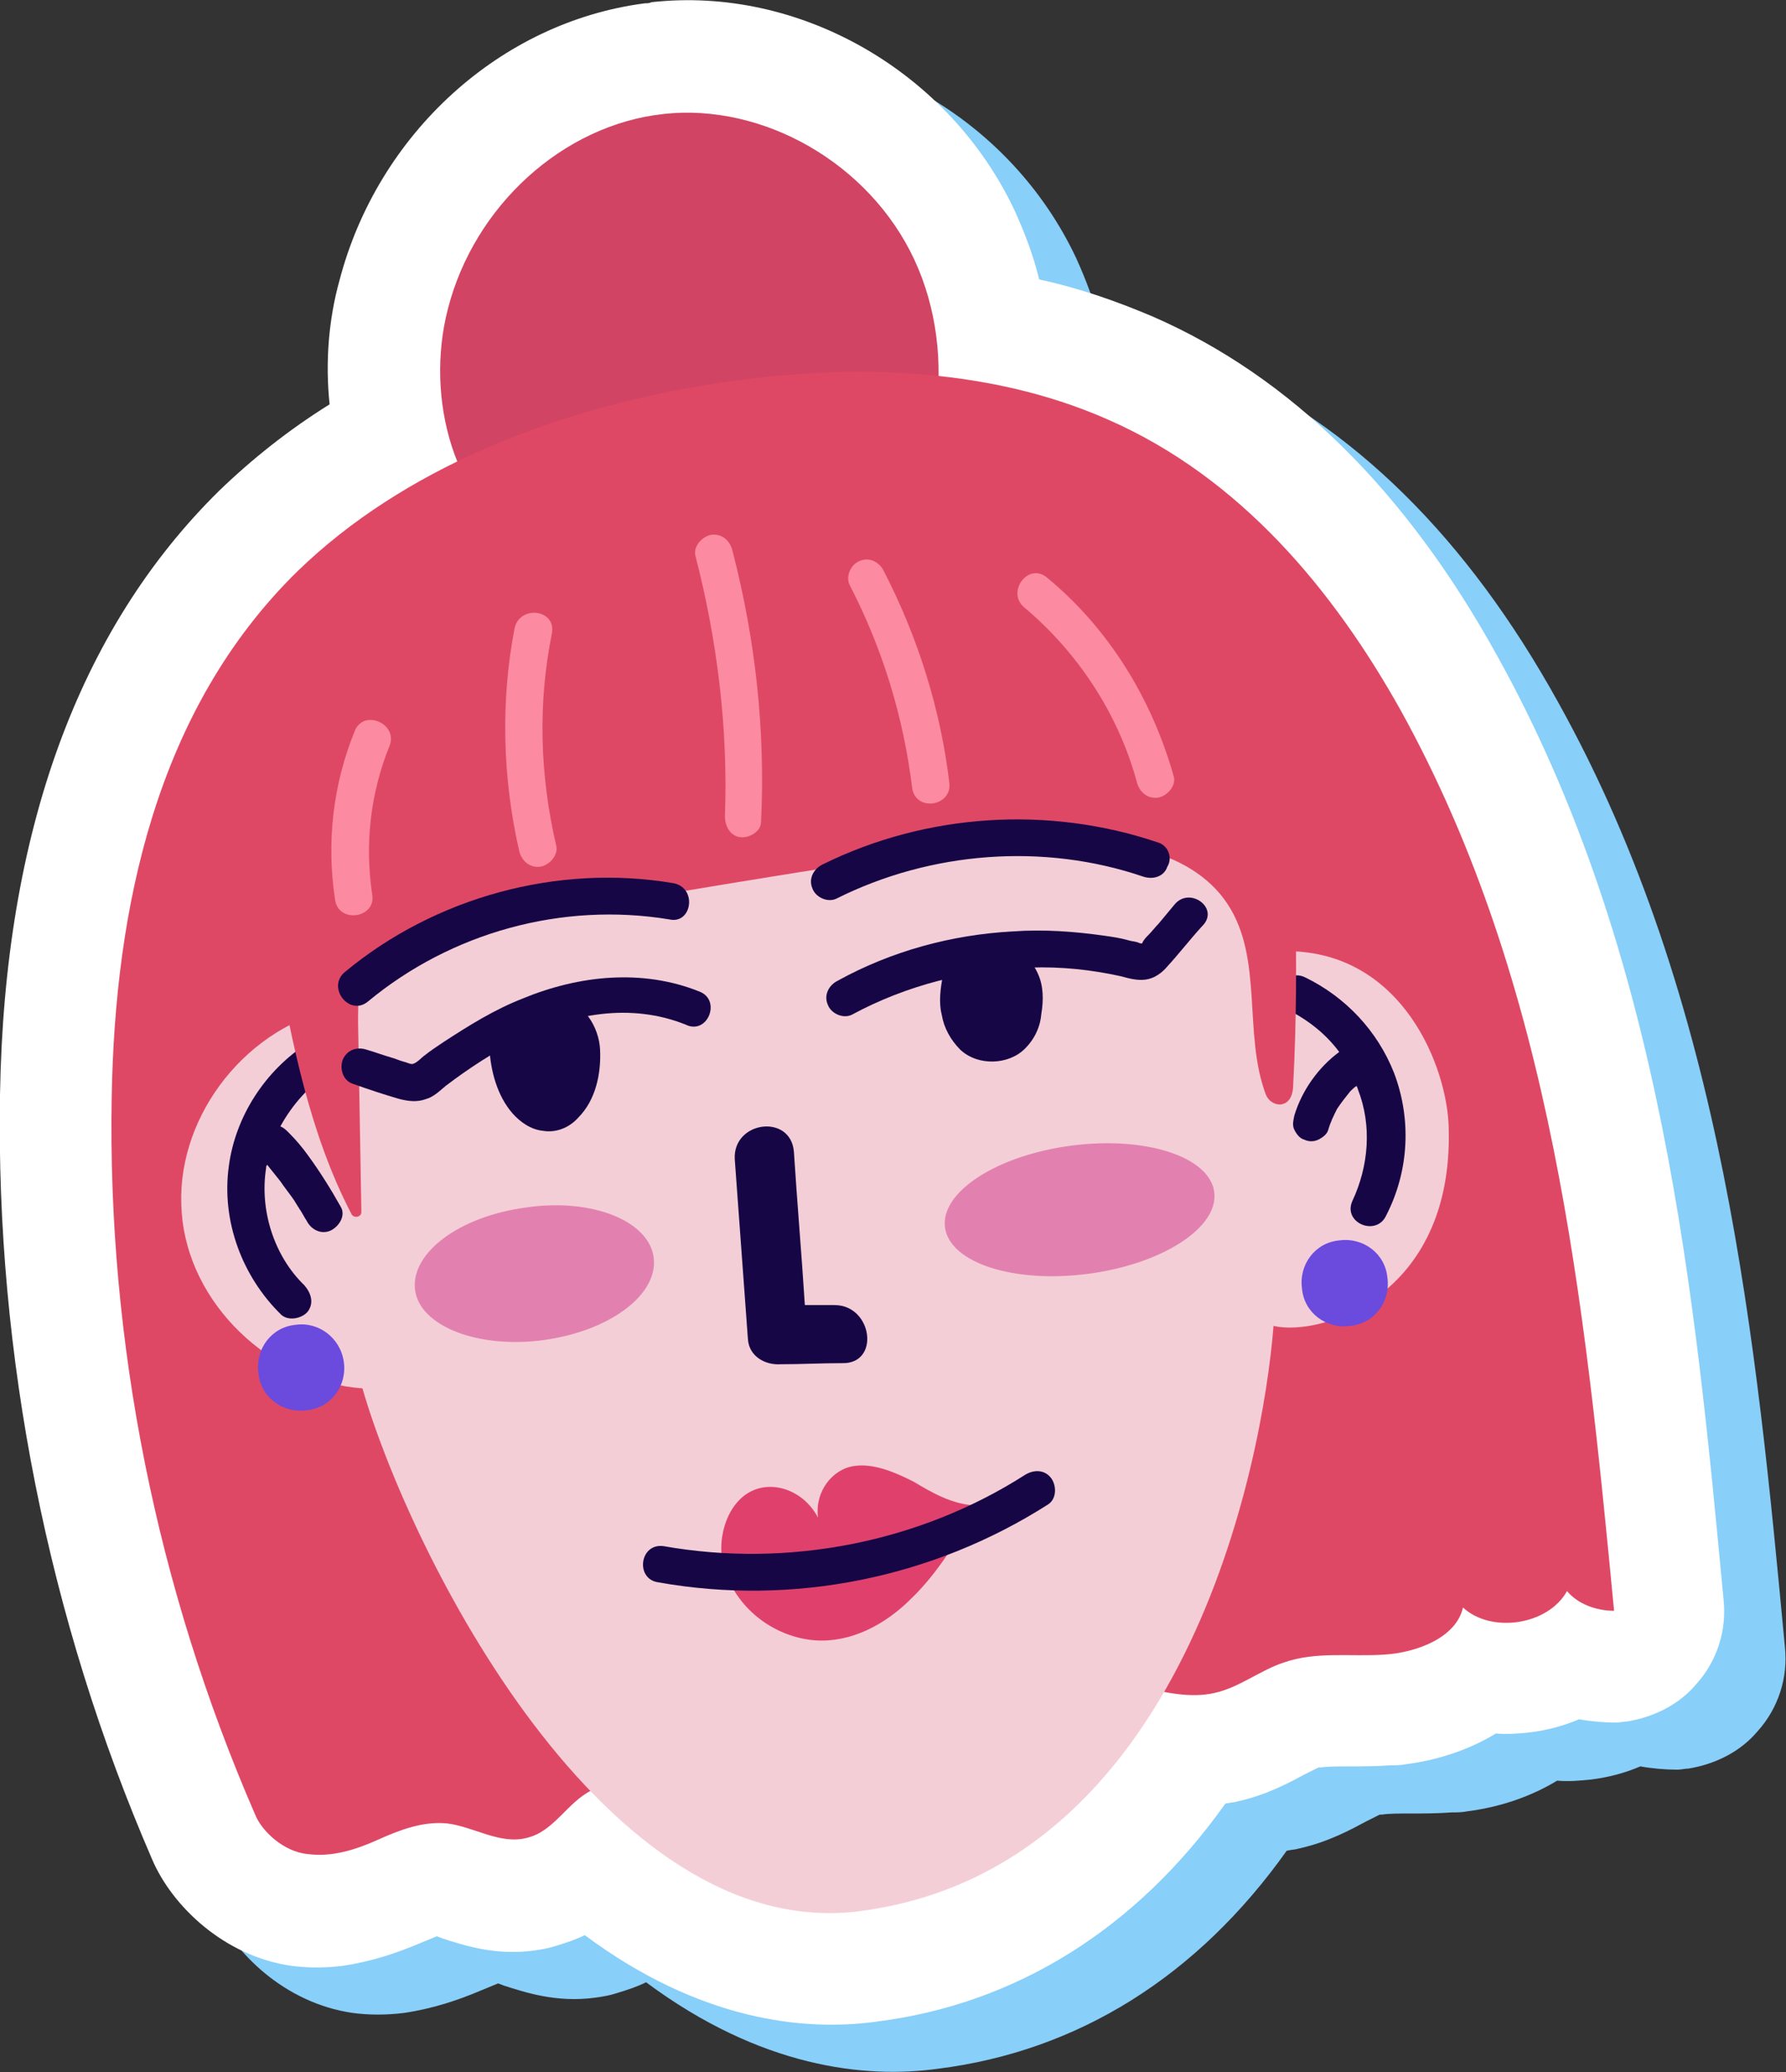 <?xml version="1.0" encoding="UTF-8"?> <svg xmlns="http://www.w3.org/2000/svg" width="119" height="138" viewBox="0 0 119 138" fill="none"><rect x="0" y="0" width="119" height="138" fill="#333333" stroke="none"/> <g clip-path="url(#clip0)"> <path d="M62.455 137.781C57.64 138.438 50.708 137.708 43.047 132.016C42.464 132.308 41.807 132.527 41.077 132.746C40.64 132.892 40.202 132.965 39.691 133.038C37.065 133.402 34.949 132.673 33.562 132.235C33.416 132.162 33.343 132.162 33.197 132.089C32.833 132.235 32.322 132.454 31.957 132.6C30.571 133.184 28.893 133.767 26.923 134.059C25.756 134.205 24.588 134.205 23.494 134.059C18.97 133.402 15.541 130.046 14.228 126.98C7.296 110.998 3.794 93.411 4.086 76.115C4.378 58.601 9.339 45.1 18.678 35.905C20.867 33.788 23.348 31.818 26.047 30.14C25.756 27.366 25.974 24.52 26.704 21.893C29.258 12.041 37.429 4.598 47.06 3.357C47.206 3.357 47.352 3.357 47.498 3.284C57.348 2.189 67.344 7.882 71.721 17.223C72.378 18.682 72.962 20.215 73.326 21.747C76.026 22.331 78.507 23.207 80.914 24.229C90.107 28.242 97.768 35.832 103.824 46.779C114.914 66.701 117.03 89.543 118.927 109.685C119.146 111.728 118.489 113.772 117.103 115.304C115.936 116.691 114.258 117.493 112.507 117.785C112.288 117.785 111.996 117.858 111.777 117.858C110.974 117.858 110.099 117.785 109.296 117.639C108.275 118.077 107.18 118.369 106.013 118.515C105.283 118.588 104.481 118.661 103.751 118.588C102.073 119.61 100.03 120.34 97.768 120.631C97.403 120.704 97.112 120.704 96.747 120.704C95.725 120.777 94.85 120.777 93.974 120.777C93.245 120.777 92.515 120.777 92.077 120.85C91.931 120.85 91.931 120.85 91.931 120.85C91.785 120.923 91.348 121.142 91.056 121.288C89.962 121.872 88.502 122.675 86.532 123.113C86.313 123.186 86.022 123.186 85.73 123.259C79.82 131.578 71.867 136.613 62.455 137.781Z" fill="#88CFF9"></path> <path d="M58.369 134.643C53.553 135.3 46.622 134.57 38.961 128.878C38.377 129.17 37.721 129.389 36.991 129.608C36.553 129.754 36.115 129.827 35.605 129.9C32.978 130.265 30.862 129.535 29.476 129.097C29.33 129.024 29.257 129.024 29.111 128.951C28.746 129.097 28.236 129.316 27.871 129.462C26.485 130.046 24.806 130.63 22.836 130.922C21.669 131.068 20.502 131.068 19.407 130.922C14.884 130.265 11.454 126.908 10.141 123.843C3.21 107.861 -0.292 90.273 -0 72.905C0.291 55.39 5.253 41.889 14.592 32.694C16.781 30.578 19.261 28.608 21.961 26.929C21.669 24.156 21.888 21.31 22.617 18.683C25.171 8.904 33.343 1.46 42.974 0.219C43.12 0.219 43.266 0.219 43.411 0.146C53.261 -0.948 63.257 4.744 67.635 14.085C68.291 15.544 68.875 17.077 69.24 18.61C71.939 19.193 74.42 20.069 76.828 21.091C86.021 25.105 93.682 32.694 99.738 43.641C110.828 63.564 112.944 86.405 114.841 106.547C115.06 108.591 114.403 110.634 113.017 112.166C111.849 113.553 110.171 114.356 108.42 114.648C108.201 114.648 107.909 114.721 107.691 114.721C106.888 114.721 106.012 114.648 105.21 114.502C104.188 114.94 103.094 115.231 101.927 115.377C101.197 115.45 100.394 115.523 99.665 115.45C97.987 116.472 95.944 117.202 93.682 117.494C93.317 117.567 93.025 117.567 92.66 117.567C91.639 117.64 90.763 117.64 89.888 117.64C89.158 117.64 88.429 117.64 87.991 117.713C87.845 117.713 87.845 117.713 87.845 117.713C87.699 117.786 87.261 118.005 86.969 118.151C85.875 118.734 84.416 119.537 82.446 119.975C82.227 120.048 81.935 120.048 81.643 120.121C75.733 128.44 67.708 133.476 58.369 134.643Z" fill="white"></path> <path d="M35.459 36.489C30.206 33.788 28.309 26.491 29.841 20.58C31.593 13.72 37.502 8.319 44.215 7.59C50.854 6.86 57.931 10.874 60.923 17.296C63.914 23.718 62.674 32.11 57.859 36.999C52.97 41.889 45.528 41.67 35.459 36.489Z" fill="#D24463"></path> <path d="M17 120.85C10.434 105.744 7.15 89.397 7.442 73.05C7.661 60.571 10.361 47.289 19.846 38.021C26.85 31.234 36.773 27.366 46.768 25.688C55.889 24.155 65.592 24.301 73.837 27.95C82.665 31.818 88.867 39.335 93.318 47.289C103.459 65.606 105.575 86.697 107.545 107.277C106.378 107.277 105.137 106.839 104.408 105.963C103.168 108.225 99.374 108.809 97.477 107.058C97.039 109.028 94.485 110.05 92.223 110.196C89.962 110.342 87.7 109.977 85.584 110.706C83.979 111.217 82.592 112.385 80.914 112.75C77.704 113.48 74.275 111.144 71.21 112.239C68.365 113.188 67.052 116.545 64.06 117.055C61.215 117.566 58.588 115.085 55.67 115.596C53.043 116.034 51.511 118.734 48.957 119.391C45.82 120.193 42.318 117.785 39.399 119.245C37.794 120.048 36.919 121.945 35.167 122.383C33.343 122.894 31.592 121.653 29.768 121.434C28.163 121.288 26.631 121.872 25.172 122.529C23.713 123.186 22.107 123.696 20.502 123.477C18.897 123.332 17.438 121.945 17 120.85Z" fill="#DF4865"></path> <path d="M85.803 63.344C93.464 63.417 96.455 71.08 96.528 75.167C96.82 86.405 87.918 89.032 84.854 88.303C84.125 97.571 78.871 124.426 57.348 127.273C40.275 129.535 27.288 103.336 24.15 92.462C17.949 92.025 12.549 86.77 12.112 80.786C11.601 74.729 16.052 68.672 22.107 67.212C22.691 53.347 26.558 34.737 49.687 31.672C76.391 28.169 85 53.274 85.803 63.344Z" fill="#F4CED6"></path> <path d="M92.88 71.445C91.786 68.672 89.67 66.409 86.97 65.096C85.511 64.366 84.562 66.701 86.022 67.358C87.262 68.015 88.356 68.891 89.232 70.058C87.846 71.08 86.751 72.612 86.241 74.291C86.168 74.656 86.095 74.948 86.241 75.24C86.386 75.531 86.605 75.823 86.897 75.896C87.189 76.042 87.554 76.042 87.846 75.896C88.138 75.75 88.429 75.531 88.502 75.24C88.648 74.729 88.867 74.291 89.086 73.853C89.378 73.415 89.67 73.05 89.962 72.685C90.108 72.539 90.253 72.394 90.399 72.32C90.399 72.394 90.472 72.466 90.472 72.539C91.421 74.948 91.202 77.648 90.108 79.983C89.451 81.443 91.713 82.391 92.369 80.932C93.901 77.94 94.047 74.51 92.88 71.445Z" fill="#160646"></path> <path d="M22.253 69.693C21.816 69.109 21.086 69.109 20.502 69.474C17.657 71.299 15.687 74.364 15.249 77.648C14.738 81.296 16.125 85.018 18.751 87.573C19.262 88.01 20.137 87.791 20.502 87.354C20.94 86.77 20.721 86.113 20.283 85.602C18.241 83.632 17.292 80.567 17.73 77.794C17.73 77.721 17.73 77.648 17.803 77.575C18.095 77.94 18.386 78.305 18.678 78.669C18.97 79.107 19.335 79.545 19.627 79.983C19.7 80.129 19.773 80.202 19.846 80.348C19.919 80.421 19.919 80.494 19.992 80.567C20.137 80.786 20.283 81.078 20.429 81.296C20.721 81.88 21.378 82.245 22.035 81.953C22.618 81.661 23.056 80.932 22.691 80.348C22.035 79.18 21.305 78.013 20.502 76.918C20.137 76.407 19.7 75.896 19.262 75.458C19.043 75.239 18.897 75.094 18.678 75.02C19.481 73.561 20.575 72.32 22.035 71.372C22.618 71.08 22.691 70.204 22.253 69.693Z" fill="#160646"></path> <path d="M18.387 63.636C19.481 69.547 20.648 75.532 23.421 80.859C23.567 81.151 24.078 81.078 24.078 80.713L23.859 68.088C23.859 66.701 23.859 65.169 24.661 64.074C25.61 62.761 27.434 62.396 29.039 62.104C35.751 61.009 42.464 59.842 49.176 58.747C55.962 57.652 62.747 56.485 69.678 56.193C71.867 56.12 74.129 56.047 76.318 56.63C78.434 57.141 80.55 58.309 81.79 60.206C84.198 63.855 82.811 68.818 84.344 72.904C84.49 73.269 84.854 73.561 85.292 73.561C86.022 73.488 86.168 72.758 86.168 72.175C86.386 68.088 86.386 64.001 86.314 59.987C86.241 55.025 85.876 49.844 83.687 45.392C81.425 40.721 77.266 37.219 72.743 34.737C64.133 29.994 53.627 28.68 44.069 31.162C34.511 33.643 26.047 39.919 20.867 48.384C18.387 52.106 17.146 56.922 18.387 63.636Z" fill="#DF4865"></path> <path d="M55.597 86.916C54.94 86.916 54.283 86.916 53.627 86.916C53.408 83.486 53.116 80.129 52.897 76.699C52.678 74.145 48.811 74.656 48.957 77.21C49.249 81.224 49.541 85.165 49.833 89.178C49.906 90.346 51 90.93 52.022 90.857C53.408 90.857 54.721 90.784 56.107 90.784C58.661 90.857 58.15 86.916 55.597 86.916Z" fill="#160646"></path> <path d="M48.3 104.649C47.644 102.679 48.373 100.271 49.906 99.395C51.438 98.519 53.554 99.249 54.502 101.073C54.283 99.249 55.524 97.862 56.837 97.644C58.15 97.425 59.537 98.008 60.85 98.665C62.09 99.395 63.404 100.198 65.082 100.271C63.841 102.533 62.455 104.795 60.704 106.474C58.953 108.225 56.691 109.393 54.356 109.247C52.094 109.101 49.395 107.641 48.3 104.649Z" fill="#E0416C"></path> <path d="M44.215 102.971C52.459 104.431 61.215 102.752 68.292 98.228C68.876 97.863 69.605 97.863 70.043 98.447C70.408 98.957 70.408 99.833 69.824 100.198C62.163 105.088 52.824 106.985 43.85 105.379C42.318 105.16 42.61 102.752 44.215 102.971Z" fill="#160646"></path> <path d="M78.288 60.206L77.193 61.52C76.974 61.739 76.755 62.031 76.537 62.249C76.391 62.395 76.172 62.614 76.099 62.833C76.026 62.833 75.953 62.833 75.807 62.76C75.588 62.687 75.369 62.687 75.15 62.614C74.64 62.468 74.129 62.395 73.618 62.322C71.575 62.031 69.532 61.885 67.489 62.031C63.404 62.249 59.391 63.344 55.816 65.314C55.232 65.606 54.867 66.263 55.159 66.92C55.378 67.504 56.18 67.869 56.764 67.577C60.412 65.606 64.498 64.585 68.657 64.439C70.7 64.366 72.743 64.585 74.713 65.023C75.223 65.169 75.807 65.314 76.318 65.242C76.901 65.169 77.412 64.804 77.777 64.366C78.579 63.49 79.309 62.541 80.112 61.666C81.279 60.498 79.309 59.038 78.288 60.206Z" fill="#160646"></path> <path d="M46.622 66.044C42.828 64.512 38.597 64.95 34.876 66.482C32.979 67.212 31.227 68.307 29.549 69.401C29.112 69.693 28.674 69.985 28.309 70.277C28.09 70.423 27.725 70.861 27.433 70.861C27.288 70.861 26.996 70.715 26.923 70.715C26.631 70.642 26.339 70.496 26.047 70.423C25.537 70.277 24.953 70.058 24.442 69.912C23.785 69.693 23.129 69.912 22.837 70.569C22.618 71.153 22.837 71.956 23.494 72.174C24.515 72.539 25.61 72.904 26.631 73.196C27.215 73.342 27.798 73.415 28.382 73.196C28.893 73.05 29.258 72.685 29.695 72.32C31.227 71.153 32.906 70.058 34.657 69.183C38.086 67.504 42.026 66.774 45.674 68.234C47.133 68.963 48.082 66.628 46.622 66.044Z" fill="#160646"></path> <path d="M69.168 64.877C68.438 63.125 65.957 62.176 64.425 63.417C64.206 63.563 64.06 63.709 63.914 63.928C63.331 64.001 62.893 64.366 62.82 64.95C62.674 65.825 62.528 66.701 62.747 67.577C62.893 68.453 63.331 69.255 63.987 69.912C65.155 71.007 67.198 70.934 68.292 69.839C68.949 69.182 69.313 68.379 69.386 67.504C69.532 66.628 69.532 65.679 69.168 64.877Z" fill="#160646"></path> <path d="M37.138 66.409C35.678 66.19 34.365 67.212 33.781 68.453H33.708C32.979 68.598 32.614 69.182 32.614 69.839C32.687 71.299 33.125 72.977 34.146 74.145C34.657 74.728 35.386 75.239 36.189 75.312C37.065 75.458 37.94 75.093 38.524 74.437C39.691 73.269 40.056 71.517 39.983 69.912C39.91 68.379 38.889 66.701 37.138 66.409Z" fill="#160646"></path> <path d="M92.442 85.092C92.661 86.697 91.567 88.157 89.962 88.303C88.356 88.522 86.897 87.427 86.751 85.821C86.532 84.216 87.627 82.756 89.232 82.61C90.837 82.391 92.296 83.486 92.442 85.092Z" fill="#6B4ADE"></path> <path d="M22.91 90.711C23.129 92.316 22.035 93.776 20.429 93.922C18.824 94.141 17.365 93.046 17.219 91.441C17 89.835 18.095 88.376 19.7 88.23C21.232 88.011 22.691 89.105 22.91 90.711Z" fill="#6B4ADE"></path> <path d="M43.558 83.778C43.85 86.259 40.567 88.667 36.189 89.251C31.811 89.835 27.944 88.302 27.653 85.894C27.361 83.413 30.644 81.005 35.022 80.421C39.399 79.764 43.266 81.296 43.558 83.778Z" fill="#E281B0"></path> <path d="M72.494 84.836C77.448 84.186 81.214 81.748 80.905 79.39C80.596 77.033 76.329 75.648 71.375 76.298C66.421 76.947 62.655 79.385 62.964 81.743C63.273 84.101 67.54 85.486 72.494 84.836Z" fill="#E281B0"></path> <path d="M34.292 41.816C33.343 46.706 33.489 51.814 34.584 56.631C34.73 57.287 35.24 57.798 35.97 57.725C36.554 57.652 37.211 56.995 37.065 56.339C35.97 51.668 35.824 46.852 36.773 42.181C37.065 40.576 34.657 40.284 34.292 41.816Z" fill="#FC8BA2"></path> <path d="M48.811 36.708C48.665 36.051 48.155 35.54 47.425 35.613C46.841 35.686 46.185 36.343 46.331 36.999C47.79 42.619 48.52 48.53 48.301 54.368C48.301 55.025 48.665 55.682 49.322 55.755C49.906 55.828 50.708 55.39 50.708 54.733C51 48.676 50.343 42.619 48.811 36.708Z" fill="#FC8BA2"></path> <path d="M58.88 38.021C58.588 37.437 57.931 37.072 57.275 37.364C56.691 37.583 56.326 38.386 56.618 38.97C58.807 43.203 60.193 47.727 60.777 52.471C60.996 54.076 63.404 53.711 63.258 52.179C62.674 47.216 61.142 42.4 58.88 38.021Z" fill="#FC8BA2"></path> <path d="M69.751 38.459C68.511 37.437 67.052 39.408 68.219 40.429C71.794 43.421 74.494 47.508 75.734 52.033C75.88 52.69 76.391 53.2 77.12 53.127C77.704 53.054 78.361 52.398 78.215 51.741C76.755 46.559 73.91 41.889 69.751 38.459Z" fill="#FC8BA2"></path> <path d="M23.64 48.676C22.18 52.252 21.743 56.12 22.326 59.915C22.545 61.52 25.026 61.155 24.807 59.623C24.296 56.266 24.661 52.836 25.974 49.625C26.485 48.165 24.223 47.217 23.64 48.676Z" fill="#FC8BA2"></path> <path d="M44.871 58.82C37.138 57.506 28.966 59.768 22.983 64.731C21.743 65.752 23.275 67.723 24.515 66.701C30.06 62.104 37.429 60.06 44.58 61.228C46.112 61.593 46.477 59.112 44.871 58.82Z" fill="#160646"></path> <path d="M77.193 56.12C69.897 53.639 61.725 54.149 54.794 57.579C54.21 57.871 53.846 58.528 54.137 59.185C54.356 59.769 55.159 60.133 55.742 59.842C62.017 56.703 69.532 56.12 76.172 58.382C76.828 58.601 77.558 58.382 77.777 57.725C78.142 57.141 77.85 56.339 77.193 56.12Z" fill="#160646"></path> </g> <defs> <clipPath id="clip0"> <rect width="119" height="138" fill="white"></rect> </clipPath> </defs> </svg> 